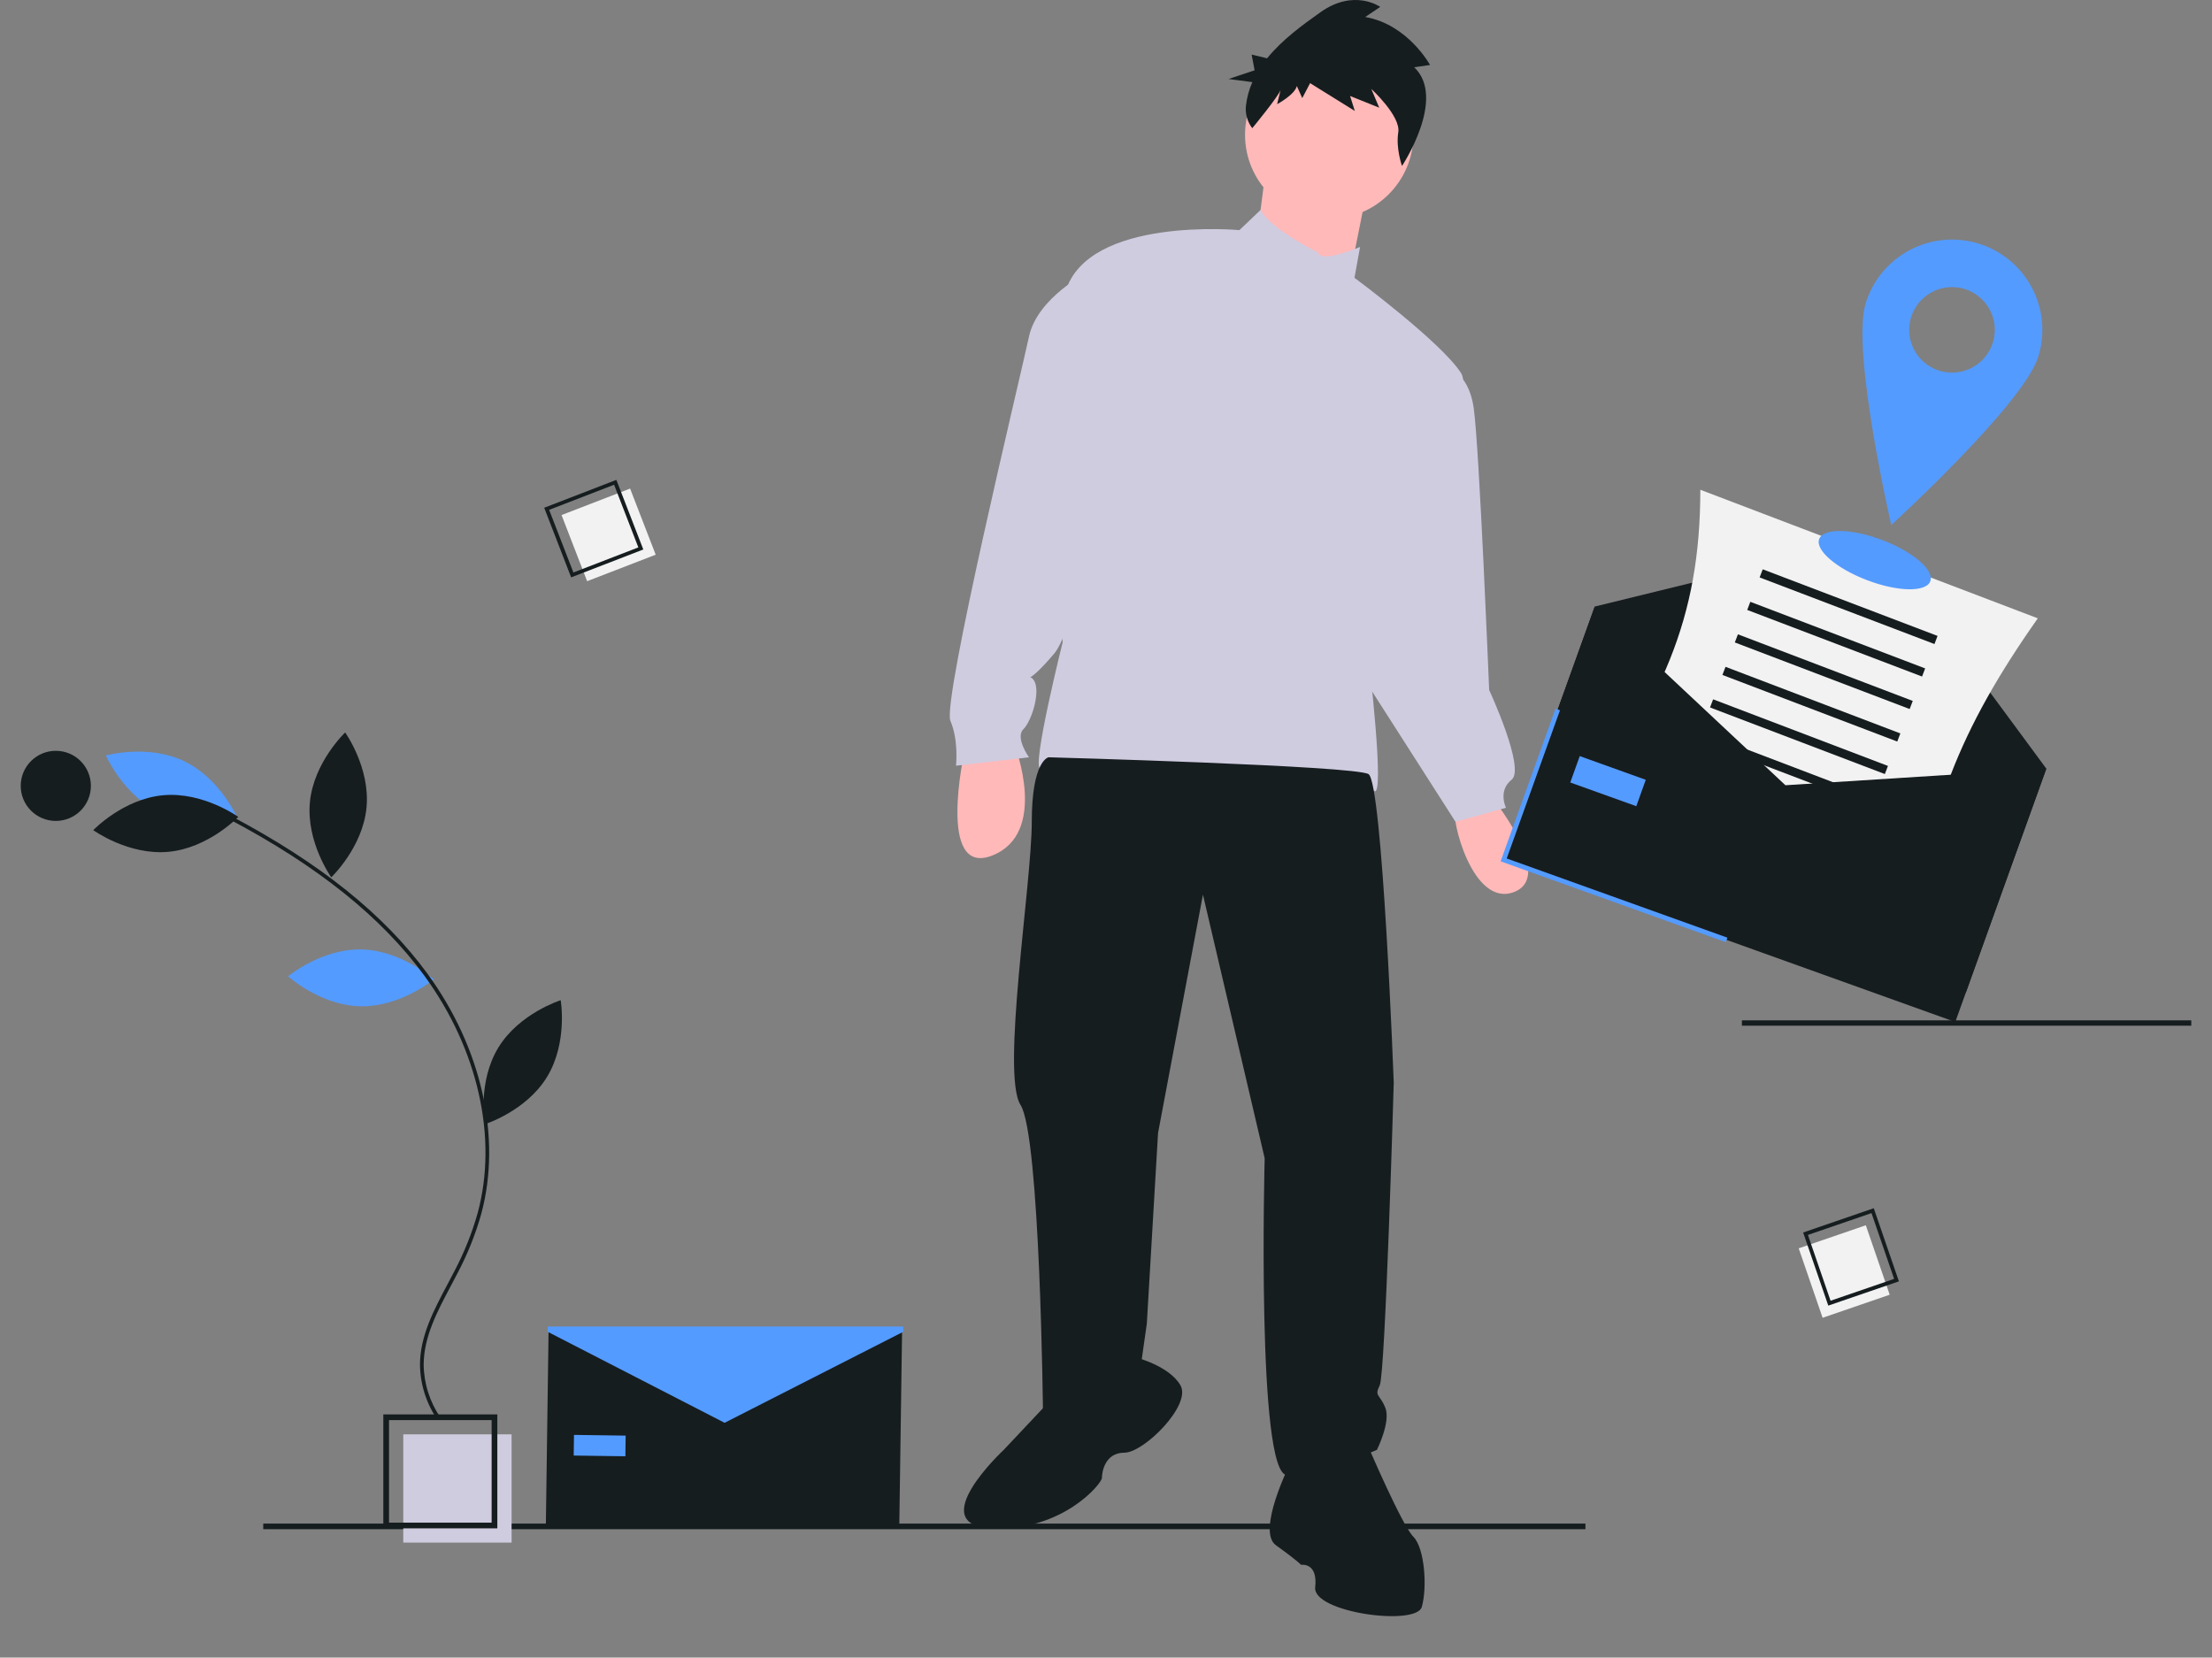 <svg width="427" height="320" viewBox="0 0 427 320" fill="none" xmlns="http://www.w3.org/2000/svg">
<rect x="0" y="0" width="427" height="320" fill="#808080" stroke="none"/>
<g clip-path="url(#clip0)">
<path d="M306.05 294.131H50.816V295.214H306.05V294.131Z" fill="#161D1F"/>
<path d="M186.172 145.112C186.172 145.112 180.755 169.471 191.588 165.141C202.422 160.81 195.922 144.029 195.922 144.029L186.172 145.112Z" fill="#FFB9B9"/>
<path d="M287.464 153.232C287.464 153.232 300.464 168.93 292.339 172.178C284.214 175.426 279.881 157.562 280.964 155.939C282.048 154.315 287.464 153.232 287.464 153.232Z" fill="#FFB9B9"/>
<path d="M256.589 42.261C265.564 42.261 272.839 34.99 272.839 26.021C272.839 17.052 265.564 9.781 256.589 9.781C247.614 9.781 240.339 17.052 240.339 26.021C240.339 34.99 247.614 42.261 256.589 42.261Z" fill="#FFB9B9"/>
<path d="M244.402 32.246L242.235 49.027L260.11 55.523L263.902 36.576L244.402 32.246Z" fill="#FFB9B9"/>
<path d="M254.422 48.756C254.422 48.756 245.24 44.226 243.331 40.537L239.255 44.426C239.255 44.426 210.005 41.719 205.672 56.335C201.338 70.951 205.13 124 205.13 124C205.13 124 199.172 147.818 200.797 148.36C202.422 148.901 222.464 158.645 250.631 153.232C250.631 153.232 263.089 151.066 265.256 152.69C267.422 154.314 264.172 126.707 264.172 126.707C264.172 126.707 285.839 77.988 282.048 72.033C278.256 66.079 261.464 53.628 261.464 53.628L262.547 47.674C262.547 47.674 254.964 50.922 254.422 48.756Z" fill="#CFCCE0"/>
<path d="M210.005 52.546C210.005 52.546 200.255 57.418 198.63 64.996C197.005 72.575 181.838 135.368 183.463 139.157C185.088 142.947 184.547 147.819 184.547 147.819L198.63 146.195C198.63 146.195 195.922 142.405 197.547 140.781C199.172 139.157 200.797 133.744 199.713 131.579C198.63 129.414 197.547 133.203 203.505 126.166C209.463 119.129 223.005 54.711 210.005 52.546Z" fill="#CFCCE0"/>
<path d="M278.798 70.951C278.798 70.951 283.402 71.221 284.485 78.8C285.568 86.378 287.464 133.203 287.464 133.203C287.464 133.203 294.506 148.36 291.798 150.525C289.089 152.69 290.714 155.938 290.714 155.938L280.964 158.645L259.839 125.624L278.798 70.951Z" fill="#CFCCE0"/>
<path d="M202.422 146.194C202.422 146.194 199.172 146.736 199.172 158.645C199.172 170.554 193.213 207.364 197.005 213.318C200.797 219.273 201.338 272.864 201.338 272.864C201.338 272.864 211.63 277.194 220.297 263.12L221.38 255.541L223.547 218.732L232.214 172.719L244.13 223.603C244.13 223.603 242.505 284.773 248.464 284.773C254.422 284.773 265.797 279.901 265.797 279.901C265.797 279.901 268.506 274.488 267.422 271.781C266.339 269.074 265.256 269.616 266.339 267.451C267.422 265.285 269.047 208.988 269.047 208.988C269.047 208.988 266.881 151.066 264.172 149.442C261.464 147.818 202.422 146.194 202.422 146.194Z" fill="#161D1F"/>
<path d="M202.422 270.699L193.755 279.901C193.755 279.901 178.046 294.517 191.588 295.058C205.13 295.6 212.714 286.397 212.714 285.314C212.714 284.232 213.255 280.443 217.047 280.443C220.839 280.443 230.047 271.24 227.88 267.451C225.714 263.662 219.214 262.038 219.214 262.038L202.422 270.699Z" fill="#161D1F"/>
<path d="M249.006 282.608C249.006 282.608 242.505 295.6 246.297 298.306C250.089 301.013 251.172 302.095 251.172 302.095C251.172 302.095 254.422 301.554 253.881 306.426C253.339 311.298 273.381 314.005 274.464 310.215C275.547 306.426 275.006 298.848 272.839 296.682C270.672 294.517 264.172 279.36 264.172 279.36C264.172 279.36 257.131 271.24 249.006 282.608Z" fill="#161D1F"/>
<path d="M272.989 12.981L276.05 12.546C276.05 12.546 271.789 4.708 263.541 3.284L266.436 1.332C266.436 1.332 261.405 -2.262 254.903 2.357C251.485 4.785 247.516 7.651 244.597 11.258L241.611 10.529L242.187 13.575L237.154 15.253L241.752 15.854C241.117 17.29 240.702 18.813 240.518 20.373C240.339 21.934 240.775 23.503 241.733 24.75C241.733 24.75 246.94 18.441 247.213 17.325L246.531 20.114C246.531 20.114 249.933 18.285 250.342 16.612L251.386 18.936L252.897 16.053L261.525 21.412L260.618 18.531L266.244 20.791L264.713 17.166C264.713 17.166 270.417 22.401 269.92 25.531C269.423 28.661 270.641 32.039 270.641 32.039C270.641 32.039 279.317 18.96 272.989 12.981Z" fill="#161D1F"/>
<path d="M423 196.976H336.255V198.013H423V196.976Z" fill="#161D1F"/>
<path d="M98.756 276.903H77.846V297.799H98.756V276.903Z" fill="#CFCCE0"/>
<path d="M96.004 295.049H73.994V273.053H96.004V295.049ZM75.095 293.949H94.904V274.153H75.095L75.095 293.949Z" fill="#161D1F"/>
<path d="M121.632 94.319L108.4 99.433L113.34 112.199L126.573 107.085L121.632 94.319Z" fill="#F2F2F2"/>
<path d="M124.182 106.078L110.253 111.461L105.052 98.023L118.981 92.64L124.182 106.078ZM110.689 110.52L123.225 105.675L118.545 93.581L106.008 98.426L110.689 110.52Z" fill="#161D1F"/>
<path d="M364.784 249.948L360.172 236.54L347.219 240.99L351.832 254.399L364.784 249.948Z" fill="#F2F2F2"/>
<path d="M352.929 252.049L348.074 237.935L361.708 233.25L366.563 247.365L352.929 252.049ZM348.998 238.406L353.368 251.109L365.639 246.893L361.269 234.19L348.998 238.406Z" fill="#161D1F"/>
<path d="M69.788 183.294C77.547 183.461 83.718 189.079 83.718 189.079C83.718 189.079 77.311 194.428 69.553 194.262C61.795 194.095 55.623 188.477 55.623 188.477C55.623 188.477 62.03 183.128 69.788 183.294Z" fill="#549BFF"/>
<path d="M30.784 156.829C37.794 160.157 45.831 157.9 45.831 157.9C45.831 157.9 42.504 150.248 35.495 146.92C28.486 143.593 20.448 145.849 20.448 145.849C20.448 145.849 23.775 153.501 30.784 156.829Z" fill="#549BFF"/>
<path d="M31.497 153.522C39.225 152.816 45.989 157.706 45.989 157.706C45.989 157.706 40.224 163.74 32.496 164.446C24.768 165.152 18.004 160.262 18.004 160.262C18.004 160.262 23.769 154.228 31.497 153.522Z" fill="#161D1F"/>
<path d="M59.824 154.859C59.084 162.579 63.947 169.36 63.947 169.36C63.947 169.36 70.011 163.626 70.751 155.906C71.492 148.187 66.629 141.405 66.629 141.405C66.629 141.405 60.565 147.14 59.824 154.859Z" fill="#161D1F"/>
<path d="M96.218 202.203C92.165 208.816 93.56 217.042 93.56 217.042C93.56 217.042 101.526 214.546 105.579 207.933C109.632 201.32 108.238 193.094 108.238 193.094C108.238 193.094 100.272 195.59 96.218 202.203Z" fill="#161D1F"/>
<path d="M84.459 274.103L85.05 273.704C82.968 270.685 81.831 267.115 81.784 263.448C81.8 258.084 84.437 253.123 86.986 248.326C87.46 247.435 87.931 246.547 88.385 245.66C90.289 242.043 91.807 238.235 92.913 234.3C96.868 219.614 92.974 202.286 82.498 187.949C74.188 176.576 61.799 166.631 44.625 157.545L44.292 158.175C61.368 167.208 73.677 177.085 81.922 188.37C92.272 202.534 96.124 219.635 92.225 234.115C91.132 238.002 89.632 241.763 87.75 245.336C87.298 246.22 86.828 247.104 86.357 247.992C83.766 252.866 81.088 257.906 81.071 263.446C81.118 267.256 82.298 270.965 84.459 274.103Z" fill="#161D1F"/>
<path d="M10.773 158.481C14.513 158.481 17.545 155.451 17.545 151.713C17.545 147.975 14.513 144.945 10.773 144.945C7.032 144.945 4 147.975 4 151.713C4 155.451 7.032 158.481 10.773 158.481Z" fill="#161D1F"/>
<path d="M379.455 191.69L292.281 160.401L307.844 117.097L362.123 103.794L395.018 148.386L379.455 191.69Z" fill="#161D1F"/>
<path d="M368.894 183.103L303.749 158.286C320.661 135.648 328.224 119.679 328.229 94.55L393.374 119.367C378.24 140.851 371.911 157.002 368.894 183.103Z" fill="#F2F2F2"/>
<path d="M374.022 122.763L340.272 109.906L339.673 111.475L373.423 124.332L374.022 122.763Z" fill="#161D1F"/>
<path d="M371.628 129.038L337.878 116.181L337.28 117.749L371.03 130.606L371.628 129.038Z" fill="#161D1F"/>
<path d="M369.235 135.313L335.485 122.456L334.886 124.024L368.636 136.881L369.235 135.313Z" fill="#161D1F"/>
<path d="M366.841 141.588L333.091 128.731L332.493 130.3L366.243 143.157L366.841 141.588Z" fill="#161D1F"/>
<path d="M364.448 147.863L330.698 135.006L330.099 136.575L363.849 149.432L364.448 147.863Z" fill="#161D1F"/>
<path d="M362.054 154.138L328.304 141.281L327.706 142.85L361.456 155.706L362.054 154.138Z" fill="#161D1F"/>
<path d="M359.661 160.413L325.911 147.556L325.312 149.124L359.062 161.981L359.661 160.413Z" fill="#161D1F"/>
<path d="M357.267 166.688L323.517 153.831L322.919 155.399L356.669 168.256L357.267 166.688Z" fill="#161D1F"/>
<path d="M377.441 197.294L290.267 166.005L307.844 117.097L344.657 151.591L395.018 148.386L377.441 197.294Z" fill="#161D1F"/>
<path d="M333.147 181.883L289.68 166.281L300.271 136.811L301.135 137.121L290.854 165.728L333.457 181.019L333.147 181.883Z" fill="#549BFF"/>
<path d="M317.696 150.542L304.951 145.967L303.12 151.062L315.865 155.636L317.696 150.542Z" fill="#549BFF"/>
<path d="M173.598 294.517L105.37 294.481L105.905 256.202L139.813 271.432L174.133 257.156L173.598 294.517Z" fill="#161D1F"/>
<path d="M120.777 277.148L110.802 277.009L110.746 280.996L120.721 281.136L120.777 277.148Z" fill="#549BFF"/>
<path d="M174.361 257.103L139.875 274.673L105.726 257.103V256.089H174.361V257.103Z" fill="#549BFF"/>
<path d="M372.618 112.22C373.433 110.082 369.294 106.521 363.373 104.265C357.451 102.01 351.99 101.914 351.175 104.051C350.36 106.188 354.499 109.75 360.42 112.005C366.342 114.261 371.803 114.357 372.618 112.22Z" fill="#549BFF"/>
<path d="M381.989 47.038C379.802 46.358 377.502 46.116 375.221 46.324C372.94 46.533 370.723 47.188 368.696 48.253C366.668 49.318 364.871 50.772 363.405 52.531C361.94 54.29 360.836 56.321 360.156 58.506C357.296 67.698 365.09 101.348 365.09 101.348C365.09 101.348 390.604 78.049 393.464 68.857C394.838 64.442 394.4 59.664 392.248 55.572C390.096 51.48 386.406 48.41 381.989 47.038ZM374.357 71.565C372.797 71.08 371.416 70.144 370.388 68.875C369.36 67.605 368.732 66.06 368.583 64.434C368.434 62.807 368.771 61.174 369.551 59.739C370.332 58.304 371.52 57.133 372.966 56.373C374.413 55.614 376.052 55.3 377.677 55.471C379.302 55.642 380.839 56.291 382.095 57.336C383.351 58.38 384.269 59.774 384.732 61.34C385.196 62.906 385.184 64.573 384.699 66.133C384.377 67.168 383.854 68.13 383.16 68.963C382.466 69.796 381.614 70.485 380.654 70.989C379.694 71.494 378.643 71.804 377.563 71.903C376.482 72.002 375.393 71.887 374.357 71.565Z" fill="#549BFF"/>
</g>
<defs>
<clipPath id="clip0">
<rect width="419" height="312" fill="white" transform="translate(4)"/>
</clipPath>
</defs>
</svg>
